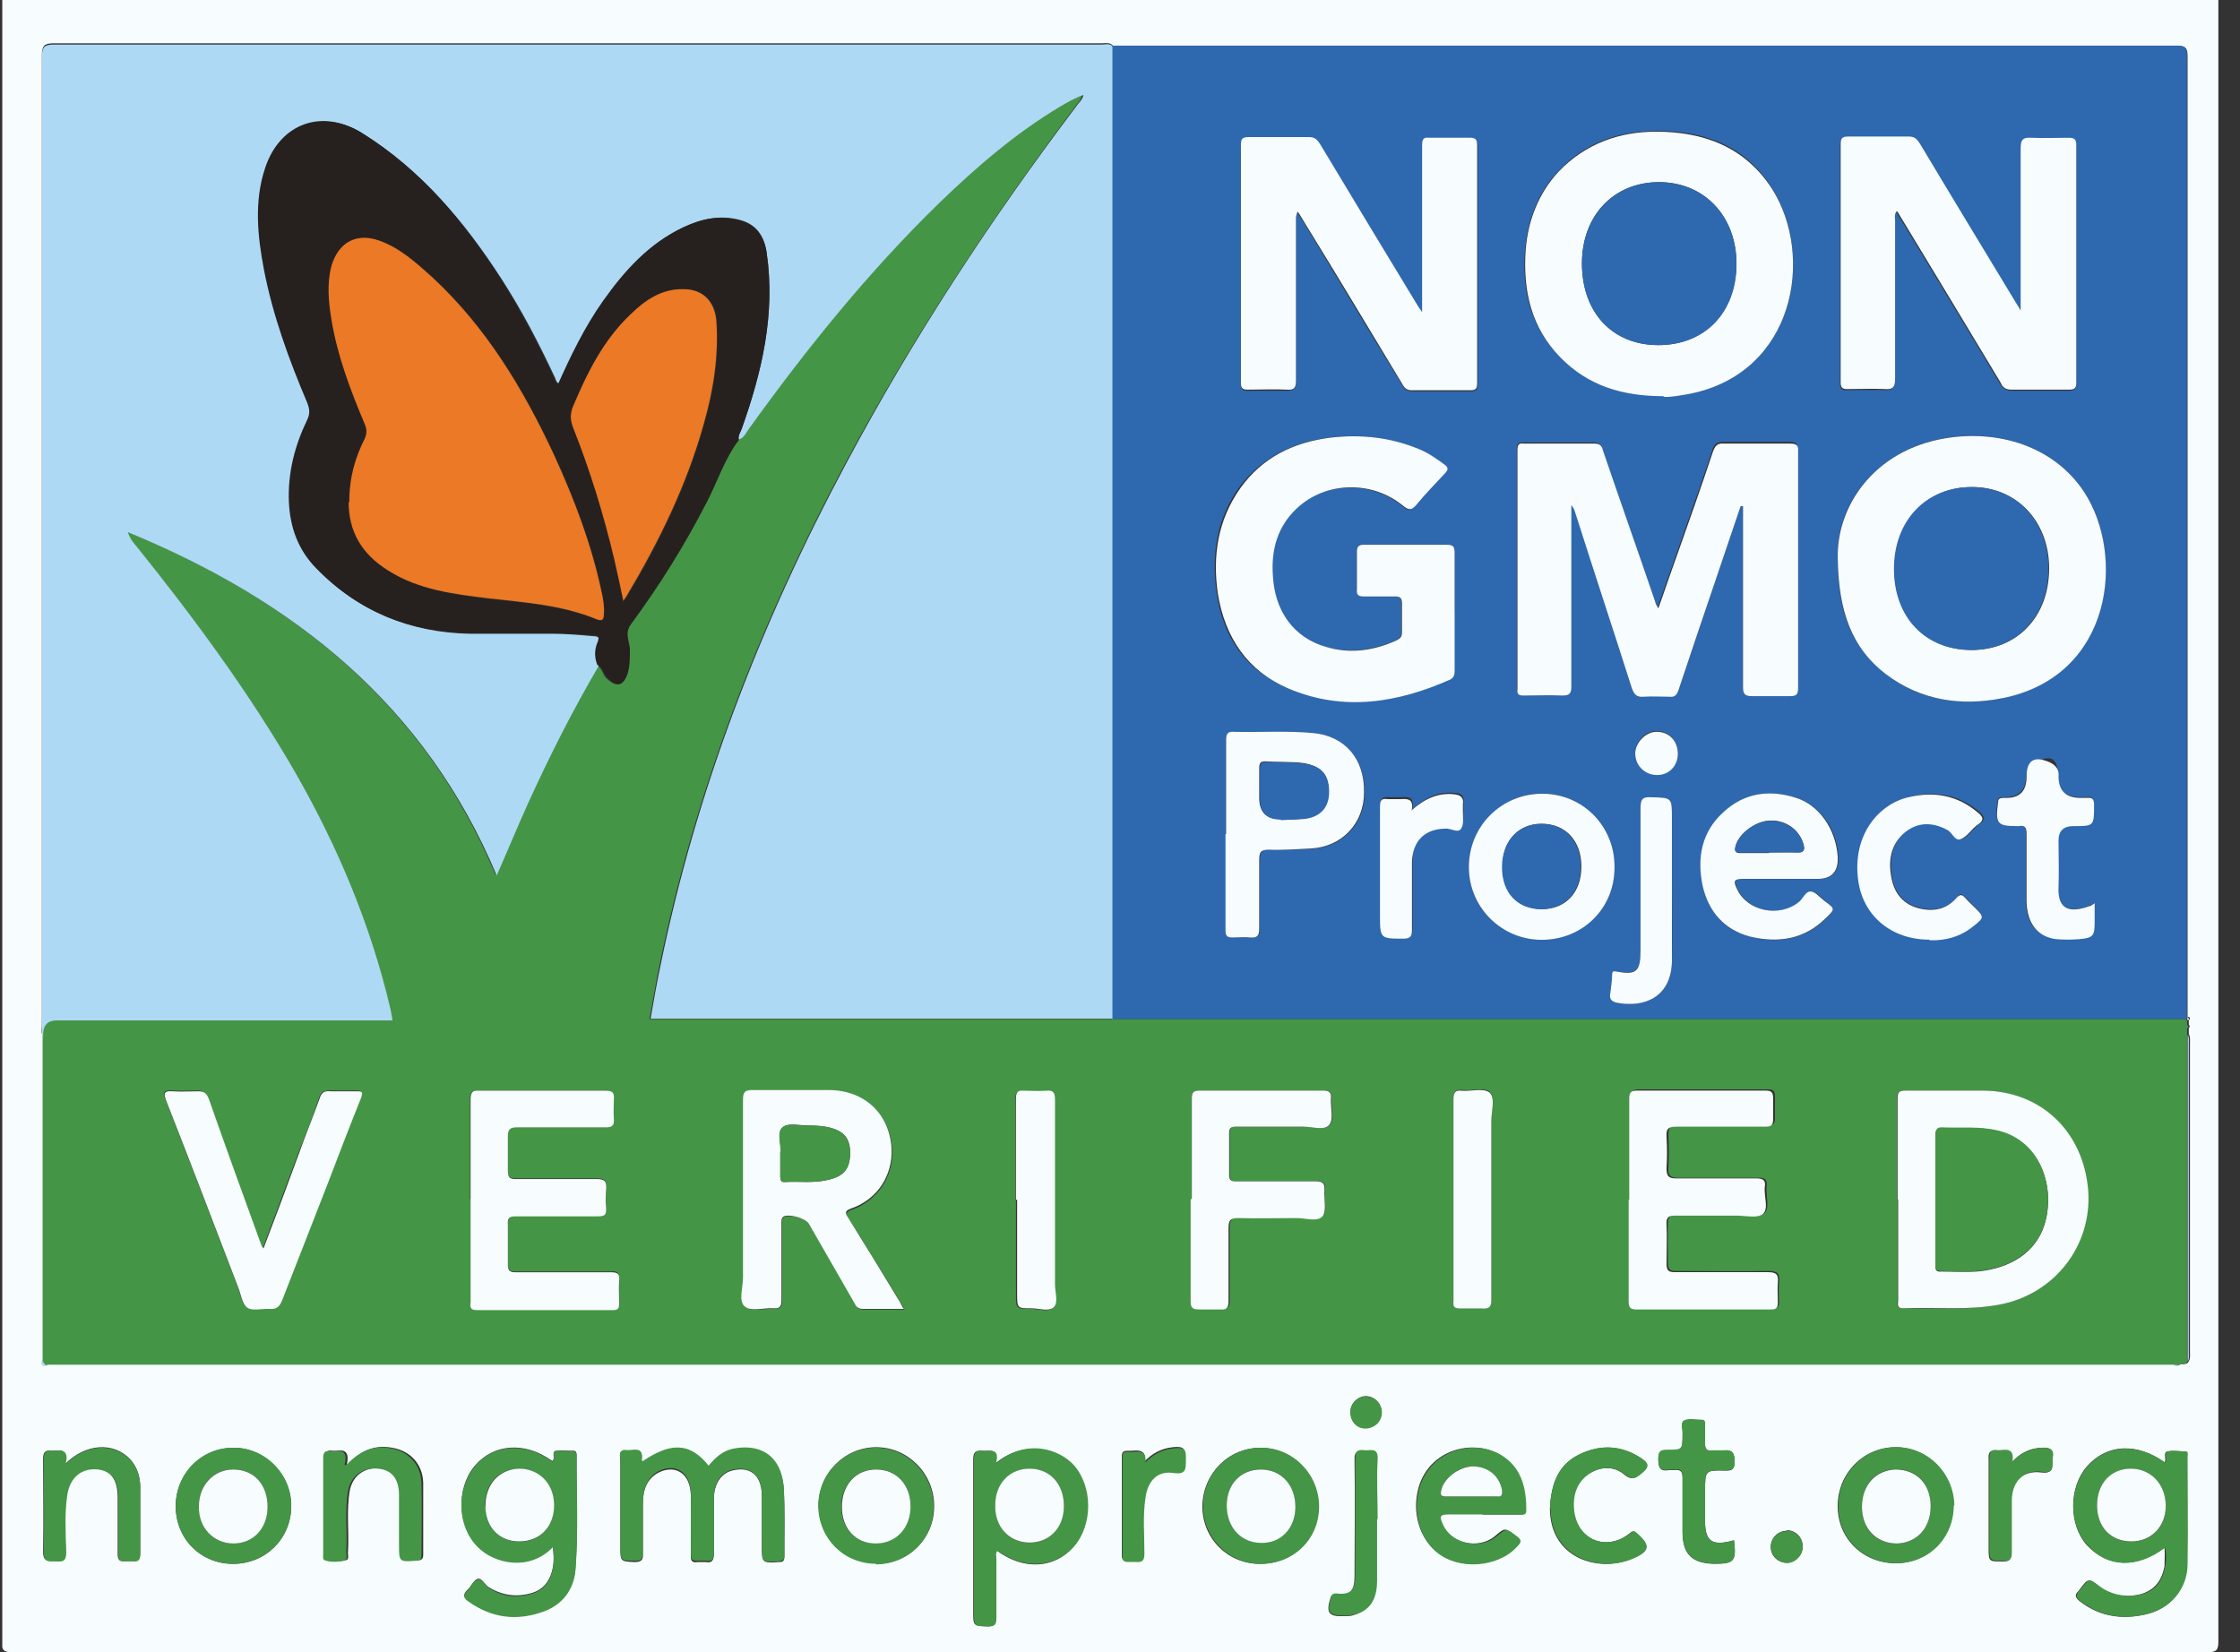 <svg xmlns="http://www.w3.org/2000/svg" fill="none" viewBox="0 0 61 45" height="45" width="61">
<rect x="0" y="0" width="61" height="45" fill="#333333" stroke="none"/>
<g clip-path="url(#clip0_1140_15612)">
<path fill="#F7FCFE" d="M48.657 41.692C48.415 41.692 48.221 41.889 48.221 42.134C48.221 42.38 48.431 42.576 48.673 42.56C48.899 42.56 49.092 42.347 49.092 42.118C49.092 41.872 48.899 41.676 48.657 41.676M37.629 38.483C37.629 38.237 37.451 38.04 37.209 38.024C36.983 38.024 36.79 38.204 36.774 38.433C36.774 38.679 36.935 38.892 37.177 38.892C37.419 38.892 37.612 38.712 37.629 38.466M31.163 39.858C31.244 39.531 31.066 39.481 30.824 39.514C30.792 39.514 30.744 39.514 30.695 39.514C30.583 39.514 30.55 39.563 30.55 39.662C30.55 40.562 30.55 41.463 30.55 42.364C30.55 42.462 30.583 42.527 30.695 42.511C30.776 42.511 30.84 42.511 30.921 42.511C31.099 42.544 31.147 42.462 31.147 42.282C31.147 41.774 31.099 41.25 31.179 40.742C31.244 40.3 31.518 40.038 31.937 40.087C32.276 40.136 32.292 39.989 32.276 39.743V39.727C32.292 39.449 32.227 39.383 31.937 39.416C31.631 39.449 31.373 39.58 31.147 39.825M54.784 39.825C54.832 39.531 54.687 39.481 54.461 39.514C54.429 39.514 54.413 39.514 54.381 39.514C54.187 39.481 54.139 39.563 54.155 39.76C54.155 40.546 54.155 41.348 54.155 42.134C54.155 42.544 54.155 42.527 54.558 42.527C54.735 42.527 54.768 42.462 54.768 42.298C54.768 41.823 54.768 41.332 54.768 40.857C54.768 40.349 55.09 40.038 55.59 40.104C55.864 40.136 55.896 40.022 55.88 39.809C55.88 39.776 55.88 39.743 55.88 39.711C55.945 39.432 55.751 39.416 55.574 39.432C55.267 39.449 55.01 39.58 54.784 39.825ZM37.499 41.381C37.499 40.841 37.483 40.3 37.499 39.76C37.516 39.449 37.338 39.514 37.177 39.514C37 39.514 36.871 39.498 36.887 39.776C36.903 40.824 36.887 41.889 36.887 42.937C36.887 43.346 36.758 43.461 36.371 43.428C36.29 43.428 36.274 43.428 36.242 43.493C36.097 43.919 36.177 44.034 36.597 44.017C36.693 44.017 36.79 44.017 36.871 43.985C37.258 43.87 37.467 43.592 37.483 43.051C37.483 42.495 37.483 41.938 37.483 41.381M47.222 41.954C47.222 41.954 47.125 41.971 47.077 41.987C46.609 42.085 46.448 41.954 46.432 41.479C46.432 41.184 46.432 40.89 46.432 40.611C46.432 40.055 46.432 40.038 46.98 40.055C47.157 40.055 47.222 40.038 47.238 39.825C47.238 39.58 47.173 39.481 46.932 39.514C46.819 39.531 46.706 39.514 46.609 39.514C46.48 39.514 46.432 39.465 46.432 39.334C46.432 39.17 46.432 39.007 46.432 38.843C46.432 38.777 46.448 38.695 46.351 38.695C46.19 38.695 46.013 38.646 45.867 38.695C45.755 38.745 45.835 38.925 45.819 39.056C45.819 39.498 45.819 39.514 45.384 39.498C45.206 39.498 45.174 39.547 45.158 39.727C45.158 39.973 45.206 40.087 45.464 40.038C45.513 40.038 45.561 40.038 45.609 40.038C45.771 40.022 45.819 40.087 45.819 40.251C45.819 40.742 45.819 41.234 45.819 41.725C45.819 42.331 46.077 42.576 46.674 42.593C47.222 42.593 47.286 42.527 47.222 41.971C47.222 41.971 47.222 41.971 47.222 41.954ZM42.208 41.086C42.208 42.429 43.514 42.855 44.465 42.445C44.932 42.249 44.949 42.085 44.562 41.758C44.481 41.692 44.465 41.692 44.384 41.758C43.755 42.265 42.965 41.954 42.852 41.152C42.804 40.742 42.901 40.366 43.272 40.136C43.578 39.94 43.949 39.924 44.223 40.153C44.449 40.349 44.562 40.235 44.723 40.104C44.916 39.94 44.868 39.842 44.707 39.727C44.175 39.367 43.61 39.334 43.046 39.596C42.465 39.858 42.24 40.366 42.208 41.086ZM1.754 39.907C1.883 39.498 1.69 39.481 1.448 39.514C1.448 39.514 1.432 39.514 1.415 39.514C1.222 39.481 1.174 39.563 1.174 39.743C1.174 40.579 1.19 41.43 1.174 42.265C1.174 42.544 1.319 42.511 1.48 42.511C1.641 42.511 1.802 42.56 1.786 42.265C1.786 41.741 1.722 41.201 1.818 40.677C1.899 40.218 2.205 39.956 2.625 40.005C3.012 40.038 3.205 40.284 3.205 40.791C3.205 41.299 3.205 41.807 3.205 42.314C3.205 42.462 3.237 42.544 3.399 42.511C3.463 42.511 3.544 42.511 3.608 42.511C3.769 42.527 3.818 42.478 3.818 42.298C3.818 41.692 3.818 41.103 3.818 40.497C3.818 40.218 3.737 39.956 3.544 39.743C3.092 39.269 2.334 39.301 1.754 39.891M9.445 39.891C9.525 39.514 9.364 39.481 9.155 39.514C9.122 39.514 9.09 39.514 9.058 39.514C8.897 39.481 8.864 39.563 8.864 39.711C8.864 40.579 8.864 41.447 8.864 42.314C8.864 42.38 8.832 42.462 8.897 42.478C9.058 42.544 9.251 42.527 9.413 42.495C9.525 42.478 9.461 42.331 9.477 42.249C9.509 41.692 9.429 41.152 9.525 40.595C9.606 40.186 9.929 39.956 10.348 39.989C10.719 40.038 10.896 40.267 10.912 40.71C10.912 41.152 10.912 41.61 10.912 42.052C10.912 42.527 10.912 42.527 11.38 42.495C11.492 42.495 11.525 42.445 11.525 42.347C11.525 41.692 11.525 41.037 11.525 40.382C11.509 39.874 11.17 39.514 10.686 39.432C10.251 39.35 9.864 39.465 9.493 39.874M53.204 41.004C53.204 40.136 52.494 39.416 51.624 39.416C50.737 39.416 50.044 40.136 50.044 41.021C50.044 41.905 50.737 42.576 51.624 42.576C52.51 42.576 53.188 41.889 53.188 41.004M4.785 41.021C4.785 41.905 5.462 42.593 6.349 42.593C7.236 42.593 7.929 41.905 7.929 41.021C7.929 40.153 7.22 39.432 6.365 39.432C5.495 39.432 4.785 40.136 4.785 41.021ZM23.859 42.593C24.746 42.593 25.439 41.905 25.439 41.021C25.439 40.136 24.73 39.416 23.859 39.416C23.005 39.416 22.279 40.136 22.295 41.004C22.295 41.889 22.988 42.576 23.859 42.576M34.323 42.593C35.21 42.593 35.903 41.921 35.903 41.037C35.903 40.153 35.21 39.432 34.323 39.432C33.453 39.432 32.759 40.136 32.743 41.021C32.743 41.905 33.436 42.593 34.307 42.593M40.386 41.25C40.724 41.25 41.047 41.25 41.369 41.25C41.45 41.25 41.547 41.266 41.547 41.135C41.547 40.562 41.434 40.038 40.934 39.678C40.144 39.121 38.757 39.481 38.58 40.759C38.483 41.447 38.789 42.134 39.37 42.429C39.999 42.74 40.853 42.593 41.288 42.102C41.385 42.003 41.417 41.954 41.288 41.84C40.982 41.61 40.998 41.594 40.708 41.84C40.257 42.216 39.483 42.036 39.257 41.496C39.16 41.266 39.192 41.234 39.418 41.234C39.724 41.234 40.047 41.234 40.353 41.234M27.1 39.874C27.229 39.416 26.939 39.531 26.745 39.514C26.552 39.498 26.503 39.563 26.503 39.76C26.503 41.135 26.503 42.511 26.503 43.886C26.503 44.296 26.503 44.279 26.906 44.296C27.084 44.296 27.116 44.23 27.116 44.067C27.116 43.526 27.116 42.986 27.116 42.445C27.116 42.38 27.084 42.298 27.148 42.233C27.874 42.773 28.712 42.724 29.228 42.134C29.744 41.545 29.744 40.513 29.228 39.924C28.841 39.481 27.922 39.17 27.084 39.874M17.49 39.809C17.49 39.809 17.474 39.776 17.474 39.76C17.523 39.383 17.248 39.531 17.071 39.514C16.813 39.481 16.894 39.678 16.894 39.809C16.894 40.579 16.894 41.365 16.894 42.134C16.894 42.527 16.894 42.527 17.281 42.544C17.474 42.544 17.523 42.478 17.506 42.298C17.506 41.84 17.506 41.381 17.506 40.939C17.506 40.579 17.619 40.251 17.974 40.087C18.426 39.891 18.796 40.153 18.812 40.71C18.829 41.25 18.812 41.79 18.812 42.331C18.812 42.478 18.812 42.576 19.006 42.544C19.07 42.544 19.135 42.544 19.216 42.544C19.393 42.576 19.441 42.495 19.441 42.314C19.441 41.823 19.441 41.316 19.441 40.824C19.441 40.415 19.635 40.136 19.925 40.055C20.425 39.924 20.731 40.169 20.747 40.71C20.747 41.168 20.747 41.643 20.747 42.102C20.747 42.56 20.747 42.576 21.215 42.544C21.312 42.544 21.36 42.527 21.36 42.396C21.36 41.79 21.376 41.168 21.344 40.562C21.279 39.612 20.634 39.35 19.941 39.481C19.667 39.531 19.474 39.727 19.296 39.94C18.796 39.301 18.28 39.285 17.49 39.825M58.96 39.842C58.202 39.285 57.38 39.318 56.831 39.94C56.332 40.513 56.332 41.528 56.831 42.085C57.396 42.691 58.186 42.724 58.944 42.151C58.96 42.331 58.944 42.495 58.944 42.658C58.863 43.1 58.621 43.362 58.186 43.444C57.815 43.51 57.46 43.444 57.154 43.199C56.88 42.986 56.864 42.986 56.654 43.264C56.638 43.281 56.622 43.313 56.606 43.33C56.477 43.444 56.525 43.526 56.654 43.624C57.186 44.034 57.799 44.116 58.428 43.968C59.105 43.821 59.54 43.297 59.556 42.593C59.572 41.627 59.556 40.644 59.556 39.678C59.556 39.629 59.572 39.531 59.508 39.531C59.347 39.531 59.185 39.498 59.024 39.531C58.895 39.563 59.008 39.727 58.944 39.842M15.056 42.134C15.088 42.396 15.088 42.609 15.024 42.822C14.943 43.1 14.766 43.297 14.508 43.379C14.088 43.51 13.685 43.461 13.314 43.231C13.202 43.166 13.121 42.969 13.008 43.002C12.895 43.035 12.831 43.215 12.718 43.313C12.589 43.444 12.637 43.526 12.766 43.608C13.379 44.05 14.056 44.132 14.765 43.886C15.281 43.706 15.62 43.297 15.668 42.74C15.749 41.709 15.685 40.677 15.701 39.645C15.701 39.58 15.701 39.514 15.62 39.514C15.459 39.514 15.298 39.498 15.136 39.514C15.007 39.547 15.136 39.727 15.04 39.793C14.298 39.252 13.443 39.318 12.928 39.924C12.412 40.546 12.46 41.545 13.008 42.118C13.46 42.576 14.411 42.773 15.056 42.118M59.572 27.707C59.572 27.593 59.572 27.494 59.572 27.38C59.572 18.766 59.572 10.153 59.572 1.539C59.572 1.31 59.524 1.245 59.282 1.245C49.737 1.245 40.192 1.245 30.631 1.245C30.518 1.245 30.405 1.245 30.308 1.245C30.228 1.146 30.099 1.179 30.002 1.179C20.489 1.179 10.977 1.179 1.464 1.179C1.206 1.179 1.141 1.245 1.141 1.507C1.141 10.317 1.141 19.127 1.141 27.937C1.141 28.035 1.109 28.133 1.174 28.215C1.174 28.313 1.174 28.412 1.174 28.494L1.174 34.962C1.174 35.65 1.174 36.354 1.174 37.041C1.141 37.074 1.125 37.123 1.174 37.156C1.206 37.205 1.254 37.205 1.303 37.156C1.399 37.156 1.512 37.156 1.609 37.156C20.699 37.156 39.789 37.156 58.879 37.156C58.976 37.156 59.089 37.156 59.185 37.156C59.25 37.205 59.314 37.205 59.379 37.156C59.443 37.123 59.556 37.189 59.605 37.074C59.653 36.992 59.637 36.91 59.637 36.829C59.637 34.028 59.637 31.212 59.637 28.412C59.637 28.33 59.653 28.248 59.605 28.166C59.605 28.117 59.605 28.051 59.605 28.002C59.637 27.969 59.637 27.937 59.605 27.904C59.605 27.871 59.605 27.822 59.605 27.789C59.637 27.756 59.653 27.724 59.605 27.691M0.061 0L60.411 0C60.411 0.115 60.411 0.229 60.411 0.344C60.411 15.131 60.411 29.918 60.411 44.705C60.411 44.934 60.362 45 60.121 45C40.192 45 20.264 45 0.335 45C0.109 45 0.045 44.951 0.045 44.705C0.061 31.687 0.061 18.684 0.061 5.682C0.061 3.783 0.061 1.9 0.061 0Z"></path>
<path fill="#459546" d="M40.614 32.651C40.614 31.93 40.614 31.226 40.614 30.506C40.614 30.244 40.727 29.9 40.566 29.736C40.42 29.605 40.082 29.72 39.824 29.687C39.598 29.67 39.582 29.769 39.582 29.949C39.582 31.16 39.582 32.372 39.582 33.584C39.582 34.19 39.582 34.812 39.582 35.418C39.582 35.582 39.63 35.631 39.776 35.615C39.969 35.615 40.163 35.598 40.356 35.615C40.55 35.631 40.614 35.566 40.614 35.369C40.614 34.452 40.614 33.551 40.614 32.634M27.667 32.683V35.238C27.667 35.647 27.667 35.647 28.07 35.647C28.28 35.647 28.554 35.746 28.683 35.615C28.812 35.484 28.715 35.205 28.715 34.992C28.715 33.322 28.715 31.635 28.715 29.965C28.715 29.769 28.683 29.703 28.473 29.72C28.264 29.736 28.07 29.736 27.86 29.72C27.683 29.72 27.651 29.769 27.651 29.932C27.651 30.849 27.651 31.766 27.651 32.7M32.456 32.651C32.456 33.568 32.456 34.485 32.456 35.418C32.456 35.598 32.504 35.664 32.681 35.647C32.875 35.647 33.068 35.647 33.262 35.647C33.439 35.647 33.487 35.615 33.487 35.418C33.487 34.763 33.487 34.108 33.487 33.453C33.487 33.24 33.52 33.158 33.762 33.158C34.294 33.175 34.81 33.158 35.342 33.158C35.584 33.158 35.906 33.273 36.035 33.109C36.148 32.962 36.051 32.651 36.083 32.405C36.099 32.209 36.019 32.159 35.842 32.176C35.116 32.176 34.407 32.176 33.681 32.176C33.536 32.176 33.487 32.143 33.487 31.996C33.487 31.619 33.487 31.242 33.487 30.866C33.487 30.718 33.536 30.686 33.681 30.686C34.294 30.686 34.906 30.686 35.503 30.686C35.745 30.686 36.083 30.8 36.212 30.637C36.341 30.489 36.245 30.162 36.261 29.916C36.261 29.752 36.228 29.703 36.051 29.703C34.922 29.703 33.794 29.703 32.665 29.703C32.504 29.703 32.456 29.752 32.456 29.916C32.456 30.833 32.456 31.734 32.456 32.651ZM7.174 34.01C7.077 33.928 7.077 33.846 7.045 33.781C6.578 32.503 6.11 31.21 5.659 29.916C5.594 29.752 5.53 29.703 5.368 29.703C5.143 29.703 4.917 29.72 4.691 29.703C4.449 29.687 4.433 29.752 4.514 29.965C5.175 31.652 5.82 33.339 6.465 35.025C6.545 35.222 6.578 35.5 6.723 35.598C6.868 35.697 7.126 35.598 7.335 35.631C7.545 35.647 7.609 35.566 7.674 35.385C8.077 34.354 8.48 33.322 8.883 32.29C9.19 31.488 9.496 30.686 9.818 29.883C9.883 29.72 9.835 29.703 9.689 29.703C9.448 29.703 9.222 29.703 8.98 29.703C8.819 29.703 8.738 29.736 8.69 29.9C8.529 30.391 8.335 30.882 8.142 31.357C7.819 32.225 7.497 33.093 7.158 33.993M12.817 32.667C12.817 33.584 12.817 34.501 12.817 35.434C12.817 35.582 12.817 35.647 12.995 35.647C14.236 35.647 15.462 35.647 16.703 35.647C16.848 35.647 16.88 35.598 16.864 35.467C16.864 35.254 16.864 35.058 16.864 34.845C16.864 34.648 16.8 34.616 16.639 34.632C15.768 34.632 14.913 34.632 14.043 34.632C13.882 34.632 13.833 34.583 13.833 34.419C13.833 34.059 13.833 33.699 13.833 33.339C13.833 33.158 13.898 33.109 14.059 33.109C14.8 33.109 15.526 33.109 16.268 33.109C16.445 33.109 16.542 33.093 16.51 32.88C16.494 32.716 16.494 32.536 16.51 32.372C16.526 32.159 16.477 32.094 16.252 32.094C15.51 32.094 14.784 32.094 14.043 32.094C13.882 32.094 13.817 32.061 13.833 31.881C13.833 31.57 13.833 31.242 13.833 30.931C13.833 30.751 13.865 30.686 14.075 30.686C14.881 30.686 15.687 30.686 16.477 30.686C16.655 30.686 16.719 30.653 16.703 30.473C16.687 30.293 16.687 30.113 16.703 29.932C16.703 29.752 16.655 29.703 16.477 29.703C15.333 29.703 14.172 29.703 13.027 29.703C12.817 29.703 12.801 29.769 12.801 29.949C12.801 30.849 12.801 31.75 12.801 32.651M44.371 32.667C44.371 33.584 44.371 34.501 44.371 35.418C44.371 35.582 44.403 35.647 44.58 35.647C45.806 35.647 47.015 35.647 48.24 35.647C48.386 35.647 48.45 35.615 48.45 35.451C48.434 35.271 48.434 35.091 48.45 34.91C48.466 34.698 48.418 34.616 48.176 34.616C47.337 34.632 46.483 34.616 45.645 34.616C45.467 34.616 45.419 34.567 45.419 34.386C45.419 34.043 45.419 33.682 45.419 33.339C45.419 33.142 45.483 33.093 45.661 33.093C46.225 33.093 46.773 33.093 47.337 33.093C47.579 33.093 47.902 33.175 48.047 33.044C48.208 32.896 48.079 32.552 48.111 32.307C48.127 32.094 48.047 32.078 47.87 32.078C47.144 32.078 46.418 32.078 45.693 32.078C45.483 32.078 45.419 32.012 45.435 31.799C45.451 31.504 45.451 31.21 45.435 30.915C45.435 30.686 45.499 30.653 45.709 30.653C46.515 30.653 47.321 30.653 48.127 30.653C48.273 30.653 48.337 30.62 48.337 30.456C48.337 30.26 48.337 30.063 48.337 29.867C48.337 29.703 48.289 29.67 48.127 29.67C46.967 29.67 45.79 29.67 44.629 29.67C44.451 29.67 44.419 29.736 44.419 29.883C44.419 30.8 44.419 31.701 44.419 32.618M24.62 35.647C24.555 35.533 24.507 35.467 24.474 35.385C24.023 34.665 23.588 33.928 23.12 33.208C23.023 33.06 23.023 33.011 23.201 32.946C23.894 32.7 24.329 32.045 24.297 31.324C24.249 30.358 23.572 29.72 22.572 29.703C21.879 29.703 21.185 29.703 20.492 29.703C20.282 29.703 20.234 29.752 20.25 29.965C20.25 31.586 20.25 33.191 20.25 34.812C20.25 35.074 20.137 35.451 20.299 35.598C20.46 35.729 20.814 35.631 21.089 35.647C21.25 35.647 21.298 35.598 21.298 35.434C21.298 34.747 21.298 34.059 21.298 33.371C21.298 33.306 21.266 33.208 21.347 33.158C21.476 33.06 21.943 33.175 22.04 33.339L23.281 35.5C23.33 35.598 23.362 35.664 23.507 35.664C23.878 35.664 24.233 35.664 24.636 35.664M51.675 32.667C51.675 33.584 51.675 34.501 51.675 35.418C51.675 35.516 51.626 35.631 51.804 35.631C52.674 35.615 53.561 35.697 54.432 35.533C55.931 35.271 56.963 33.928 56.85 32.421C56.721 30.817 55.56 29.703 53.964 29.703C53.271 29.703 52.578 29.703 51.884 29.703C51.707 29.703 51.658 29.752 51.658 29.932C51.658 30.849 51.658 31.75 51.658 32.667M1.16 37.056C1.16 36.352 1.16 35.664 1.16 34.976C1.16 32.814 1.16 30.669 1.16 28.508C1.16 28.409 1.16 28.328 1.16 28.229C1.16 28.197 1.16 28.164 1.16 28.131C1.16 27.891 1.284 27.771 1.531 27.771H10.657C10.641 27.672 10.625 27.574 10.608 27.492C10.076 25.2 9.173 23.055 8.013 21.024C6.755 18.83 5.272 16.816 3.692 14.867C3.611 14.769 3.514 14.67 3.45 14.474C7.98 16.341 11.544 19.174 13.495 23.824C13.785 23.153 14.059 22.498 14.349 21.859C14.93 20.582 15.558 19.337 16.268 18.126C16.397 18.207 16.413 18.371 16.51 18.47C16.768 18.715 16.929 18.699 17.042 18.355C17.122 18.142 17.122 17.929 17.106 17.7C17.106 17.471 16.945 17.258 17.138 16.996C17.912 15.948 18.606 14.834 19.202 13.671C19.492 13.115 19.702 12.492 20.073 11.985C20.218 11.936 20.266 11.805 20.347 11.69C21.927 9.512 23.62 7.416 25.539 5.533C26.555 4.55 27.619 3.633 28.828 2.913C29.021 2.798 29.231 2.667 29.457 2.602C29.441 2.733 29.36 2.798 29.311 2.864C26.974 5.975 24.829 9.234 22.991 12.672C20.686 16.996 18.928 21.532 17.945 26.363C17.848 26.821 17.783 27.279 17.687 27.754H30.118C30.118 27.754 30.215 27.754 30.279 27.754C30.36 27.754 30.44 27.754 30.537 27.754L59.108 27.754C59.253 27.754 59.398 27.754 59.543 27.754C59.543 27.771 59.543 27.787 59.559 27.803V28.18C59.559 28.18 59.559 28.295 59.559 28.36V36.908C59.559 36.908 59.559 37.023 59.559 37.089C59.511 37.203 59.398 37.138 59.333 37.17H59.14C59.043 37.17 58.93 37.17 58.833 37.17H1.579C1.483 37.17 1.37 37.17 1.273 37.17C1.209 37.17 1.16 37.121 1.16 37.056Z"></path>
<path fill="#AED9F4" d="M30.294 27.742C30.294 27.742 30.198 27.742 30.149 27.742C26.054 27.742 21.975 27.742 17.879 27.742H17.718C17.799 27.267 17.879 26.809 17.976 26.35C18.959 21.519 20.717 16.983 23.023 12.66C24.861 9.205 26.989 5.963 29.343 2.851C29.391 2.786 29.472 2.72 29.504 2.589C29.262 2.671 29.069 2.786 28.875 2.9C27.666 3.621 26.602 4.538 25.586 5.52C23.651 7.404 21.975 9.483 20.395 11.678C20.314 11.792 20.265 11.923 20.12 11.972C20.088 11.858 20.169 11.759 20.201 11.661C20.749 10.122 21.12 8.533 20.878 6.88C20.814 6.421 20.588 6.11 20.169 5.995C19.637 5.848 19.121 5.946 18.621 6.192C17.702 6.634 17.041 7.354 16.444 8.19C15.944 8.894 15.557 9.663 15.219 10.449C15.154 10.417 15.138 10.351 15.122 10.302C14.687 9.369 14.219 8.468 13.671 7.616C12.655 6.044 11.478 4.636 9.882 3.637C8.818 2.966 7.657 3.375 7.254 4.587C6.948 5.504 7.044 6.454 7.222 7.371C7.464 8.632 7.883 9.827 8.399 10.99C8.463 11.153 8.479 11.284 8.399 11.448C8.06 12.152 7.867 12.906 7.899 13.692C7.931 14.396 8.157 14.985 8.641 15.493C9.785 16.672 11.188 17.229 12.8 17.262C13.542 17.262 14.284 17.262 15.041 17.262C15.412 17.262 15.783 17.294 16.154 17.327C16.299 17.327 16.364 17.376 16.299 17.54C16.218 17.736 16.218 17.933 16.299 18.146C15.59 19.358 14.961 20.602 14.38 21.88C14.09 22.518 13.816 23.19 13.526 23.845C11.575 19.194 8.012 16.361 3.481 14.494C3.546 14.691 3.642 14.789 3.723 14.887C5.303 16.852 6.786 18.866 8.044 21.044C9.205 23.075 10.108 25.22 10.64 27.513C10.656 27.595 10.672 27.677 10.688 27.791H1.546C1.31 27.791 1.186 27.911 1.175 28.151C1.175 28.151 1.175 28.217 1.175 28.25C1.127 28.168 1.143 28.07 1.143 27.971C1.143 19.161 1.143 10.351 1.143 1.541C1.143 1.279 1.208 1.214 1.466 1.214C10.979 1.214 20.491 1.214 30.004 1.214C30.101 1.214 30.23 1.164 30.31 1.279C30.31 1.345 30.31 1.41 30.31 1.492V27.775"></path>
<path fill="#2E68AF" d="M45.691 20.516C45.691 20.172 45.449 19.91 45.111 19.91C44.804 19.91 44.53 20.205 44.53 20.5C44.53 20.827 44.804 21.089 45.127 21.089C45.449 21.089 45.691 20.844 45.691 20.5M38.452 22.055C38.532 21.712 38.371 21.695 38.162 21.712C38.049 21.712 37.92 21.712 37.807 21.712C37.63 21.695 37.597 21.777 37.597 21.924C37.597 22.907 37.597 23.89 37.597 24.856C37.597 25.511 37.597 25.511 38.242 25.511C38.436 25.511 38.468 25.445 38.468 25.265C38.468 24.659 38.468 24.053 38.468 23.431C38.468 22.825 38.823 22.514 39.403 22.514C39.548 22.514 39.709 22.661 39.806 22.514C39.871 22.399 39.839 22.219 39.855 22.055C39.855 21.99 39.855 21.924 39.855 21.859C39.887 21.679 39.79 21.613 39.645 21.597C39.21 21.548 38.855 21.695 38.484 22.023M45.53 24.119V22.285C45.53 21.712 45.53 21.728 44.966 21.712C44.724 21.712 44.675 21.794 44.675 22.006C44.675 23.3 44.675 24.577 44.675 25.871C44.675 26.444 44.563 26.542 44.031 26.46C43.95 26.46 43.902 26.46 43.902 26.542C43.902 26.706 43.869 26.87 43.853 27.034C43.837 27.197 43.869 27.279 44.047 27.312C44.756 27.443 45.498 27.181 45.53 26.198C45.546 25.511 45.53 24.807 45.53 24.119ZM57.042 24.594C56.962 24.643 56.929 24.659 56.881 24.676C56.349 24.872 56.01 24.758 56.042 24.152C56.059 23.726 56.042 23.3 56.042 22.891C56.042 22.481 56.042 22.481 56.446 22.481C57.026 22.481 57.01 22.481 57.01 21.908C57.01 21.761 56.978 21.679 56.816 21.712C56.752 21.712 56.703 21.712 56.639 21.712C56.241 21.712 56.042 21.515 56.042 21.122C56.042 20.729 55.903 20.582 55.623 20.68C55.344 20.778 55.193 20.931 55.172 21.139C55.172 21.51 54.989 21.701 54.624 21.712C54.624 21.712 54.559 21.712 54.527 21.712C54.446 21.712 54.414 21.744 54.398 21.826C54.317 22.416 54.366 22.481 54.93 22.481C54.93 22.481 54.946 22.481 54.962 22.481C55.123 22.448 55.172 22.53 55.172 22.694C55.172 23.316 55.172 23.939 55.172 24.545C55.172 25.134 55.462 25.494 55.978 25.56C56.188 25.593 56.397 25.576 56.607 25.56C56.978 25.527 57.026 25.462 57.026 25.085V24.577L57.042 24.594ZM52.544 25.593C52.979 25.609 53.398 25.494 53.753 25.2C54.043 24.97 54.027 24.97 53.785 24.708C53.688 24.61 53.608 24.528 53.511 24.43C53.431 24.348 53.382 24.315 53.301 24.43C53.011 24.774 52.624 24.823 52.221 24.708C51.786 24.594 51.576 24.25 51.512 23.824C51.447 23.349 51.544 22.907 51.947 22.612C52.302 22.35 52.689 22.383 53.076 22.596C53.205 22.661 53.285 22.874 53.431 22.841C53.576 22.792 53.672 22.645 53.801 22.53C53.834 22.498 53.85 22.465 53.898 22.448C54.092 22.317 54.027 22.219 53.898 22.105C53.334 21.646 52.721 21.532 52.028 21.695C51.222 21.892 50.464 22.727 50.657 24.004C50.802 24.938 51.56 25.576 52.592 25.593M41.983 25.593C43.095 25.593 43.966 24.741 43.966 23.628C43.966 22.514 43.095 21.613 41.999 21.613C40.903 21.613 40 22.514 40 23.611C40 24.708 40.87 25.593 41.983 25.593ZM48.642 23.939H49.513C49.9 23.939 50.082 23.737 50.061 23.333C50.029 22.596 49.561 21.924 48.916 21.728C48.19 21.499 47.513 21.597 46.949 22.121C46.352 22.661 46.223 23.366 46.385 24.135C46.546 24.856 46.965 25.347 47.675 25.511C48.416 25.707 49.142 25.593 49.722 25.02C49.98 24.758 49.98 24.758 49.706 24.545C49.593 24.446 49.48 24.299 49.335 24.283C49.19 24.266 49.126 24.463 49.013 24.561C48.481 25.003 47.594 24.823 47.32 24.217C47.207 23.971 47.239 23.939 47.497 23.939C47.884 23.939 48.271 23.939 48.658 23.939M33.389 22.71C33.389 23.578 33.389 24.446 33.389 25.314C33.389 25.478 33.421 25.527 33.583 25.527C33.744 25.527 33.905 25.527 34.066 25.527C34.26 25.544 34.308 25.494 34.308 25.282C34.308 24.659 34.308 24.053 34.308 23.431C34.308 23.218 34.34 23.136 34.582 23.136C34.969 23.153 35.34 23.136 35.727 23.12C36.566 23.071 37.162 22.432 37.162 21.597C37.162 20.68 36.646 20.058 35.775 19.976C35.066 19.91 34.34 19.976 33.615 19.943C33.438 19.943 33.389 19.992 33.389 20.172C33.389 21.024 33.389 21.875 33.389 22.727M39.613 16.652C39.613 16.111 39.613 15.587 39.613 15.047C39.613 14.899 39.581 14.834 39.419 14.834C38.661 14.834 37.888 14.834 37.13 14.834C37.001 14.834 36.952 14.867 36.952 15.014C36.952 15.358 36.952 15.702 36.952 16.046C36.952 16.193 36.985 16.242 37.13 16.242C37.42 16.242 37.71 16.242 37.984 16.242C38.113 16.242 38.162 16.275 38.162 16.422C38.162 16.684 38.162 16.963 38.162 17.225C38.162 17.339 38.113 17.389 38.017 17.438C37.388 17.716 36.743 17.798 36.082 17.618C35.227 17.372 34.679 16.652 34.631 15.669C34.598 14.965 34.76 14.31 35.292 13.835C36.082 13.114 37.372 13.098 38.194 13.786C38.339 13.917 38.42 13.9 38.532 13.753C38.774 13.475 39.032 13.196 39.29 12.918C39.387 12.803 39.419 12.754 39.29 12.64C39.081 12.492 38.855 12.328 38.613 12.23C37.823 11.903 37.017 11.821 36.178 11.919C35.195 12.05 34.357 12.459 33.744 13.278C33.131 14.13 32.986 15.112 33.131 16.144C33.309 17.356 33.921 18.256 35.05 18.731C36.549 19.37 38.017 19.124 39.468 18.486C39.597 18.436 39.581 18.322 39.581 18.224V16.652M50.045 15.194C50.045 16.652 50.415 17.634 51.351 18.355C52.302 19.091 53.414 19.239 54.543 19.01C57.526 18.404 57.88 15.112 56.752 13.393C55.93 12.148 54.414 11.69 52.963 11.935C51.028 12.263 49.996 13.786 50.045 15.194ZM45.304 10.789C45.466 10.806 45.74 10.773 46.014 10.707C48.9 10.134 49.416 6.974 48.255 5.123C47.529 3.961 46.385 3.551 45.095 3.568C44.079 3.568 43.16 3.895 42.45 4.648C41.886 5.238 41.612 5.958 41.532 6.777C41.435 7.891 41.677 8.906 42.483 9.725C43.224 10.478 44.143 10.773 45.288 10.773M55.027 8.529C54.962 8.415 54.93 8.366 54.898 8.316C54.027 6.859 53.14 5.402 52.27 3.944C52.205 3.83 52.157 3.731 51.979 3.748C51.415 3.748 50.867 3.748 50.303 3.748C50.157 3.748 50.109 3.797 50.109 3.944C50.109 6.106 50.109 8.284 50.109 10.445C50.109 10.609 50.174 10.625 50.303 10.625C50.641 10.625 50.98 10.609 51.318 10.625C51.528 10.625 51.609 10.576 51.592 10.347C51.592 8.906 51.592 7.481 51.592 6.04C51.592 5.958 51.56 5.86 51.641 5.778C51.689 5.86 51.737 5.942 51.786 6.007C52.673 7.481 53.576 8.955 54.462 10.445C54.543 10.576 54.624 10.642 54.785 10.642C55.301 10.642 55.817 10.642 56.333 10.642C56.494 10.642 56.542 10.593 56.542 10.445C56.542 8.284 56.542 6.122 56.542 3.977C56.542 3.813 56.478 3.78 56.333 3.78C55.994 3.78 55.656 3.797 55.317 3.78C55.075 3.78 55.027 3.846 55.027 4.075C55.027 5.549 55.027 7.006 55.027 8.562M38.726 8.529C38.661 8.431 38.629 8.398 38.613 8.366C37.726 6.892 36.84 5.418 35.953 3.961C35.888 3.846 35.84 3.748 35.663 3.764C35.098 3.764 34.55 3.764 33.986 3.764C33.841 3.764 33.792 3.813 33.792 3.961C33.792 6.122 33.792 8.3 33.792 10.462C33.792 10.625 33.857 10.642 33.986 10.642C34.324 10.642 34.679 10.642 35.034 10.642C35.227 10.642 35.292 10.593 35.292 10.396C35.292 8.955 35.292 7.53 35.292 6.089C35.292 6.007 35.26 5.909 35.34 5.795C35.405 5.909 35.469 6.007 35.534 6.106C36.404 7.547 37.275 9.004 38.162 10.445C38.226 10.56 38.275 10.658 38.452 10.658C38.984 10.658 39.516 10.658 40.048 10.658C40.177 10.658 40.242 10.625 40.242 10.478C40.242 8.316 40.242 6.138 40.242 3.977C40.242 3.83 40.193 3.78 40.048 3.797C39.677 3.797 39.306 3.797 38.936 3.797C38.774 3.797 38.726 3.846 38.742 3.993C38.742 4.566 38.742 5.123 38.742 5.696V8.578L38.726 8.529ZM42.789 13.72C42.902 13.851 42.918 13.933 42.934 13.999C43.434 15.571 43.95 17.127 44.45 18.698C44.498 18.862 44.579 18.96 44.772 18.928C45.014 18.911 45.24 18.928 45.482 18.928C45.627 18.928 45.675 18.879 45.724 18.748C46.062 17.749 46.401 16.75 46.739 15.735C46.965 15.063 47.191 14.408 47.416 13.737C47.433 13.737 47.449 13.737 47.465 13.737V13.999C47.465 15.554 47.465 17.11 47.465 18.666C47.465 18.846 47.497 18.928 47.691 18.911C48.045 18.895 48.384 18.911 48.739 18.911C48.9 18.911 48.948 18.862 48.948 18.698C48.948 16.553 48.948 14.408 48.948 12.247C48.948 12.066 48.9 12.034 48.739 12.034C48.142 12.034 47.529 12.034 46.933 12.034C46.739 12.034 46.675 12.099 46.626 12.279C46.304 13.245 45.965 14.195 45.627 15.161C45.466 15.604 45.32 16.046 45.143 16.537C45.095 16.439 45.079 16.406 45.062 16.373C44.595 14.998 44.111 13.639 43.644 12.263C43.595 12.148 43.579 12.05 43.418 12.05C42.773 12.05 42.128 12.05 41.483 12.05C41.354 12.05 41.306 12.083 41.306 12.214C41.306 14.392 41.306 16.57 41.306 18.731C41.306 18.862 41.338 18.911 41.467 18.911C41.822 18.911 42.176 18.895 42.531 18.911C42.741 18.911 42.773 18.846 42.773 18.649C42.773 17.11 42.773 15.571 42.773 14.031V13.688L42.789 13.72ZM30.294 27.738V1.455C30.294 1.455 30.294 1.324 30.294 1.242C30.406 1.242 30.519 1.242 30.632 1.242C40.177 1.242 49.722 1.242 59.267 1.242C59.509 1.242 59.557 1.308 59.557 1.537C59.557 10.15 59.557 18.764 59.557 27.378C59.557 27.492 59.557 27.607 59.557 27.705C59.557 27.705 59.557 27.738 59.541 27.754C59.396 27.754 59.251 27.754 59.106 27.754H30.535C30.455 27.754 30.374 27.754 30.277 27.754"></path>
<path fill="#459546" d="M13.221 41.023C13.221 41.596 13.592 41.989 14.14 41.989C14.704 41.989 15.091 41.596 15.075 41.006C15.075 40.4 14.688 39.991 14.124 40.007C13.575 40.007 13.205 40.417 13.205 41.023M15.059 42.136C14.414 42.808 13.463 42.595 13.011 42.136C12.447 41.58 12.414 40.581 12.93 39.942C13.43 39.319 14.317 39.27 15.043 39.811C15.14 39.729 15.011 39.549 15.14 39.532C15.285 39.499 15.462 39.516 15.623 39.532C15.704 39.532 15.704 39.614 15.704 39.663C15.704 40.695 15.752 41.727 15.672 42.759C15.623 43.316 15.301 43.725 14.769 43.905C14.059 44.151 13.398 44.069 12.769 43.627C12.64 43.545 12.592 43.463 12.721 43.332C12.818 43.234 12.882 43.054 13.011 43.021C13.124 42.988 13.205 43.168 13.317 43.25C13.688 43.496 14.091 43.529 14.511 43.398C14.769 43.316 14.946 43.119 15.027 42.841C15.091 42.628 15.091 42.415 15.059 42.153"></path>
<path fill="#459546" d="M57.106 41.005C57.106 41.594 57.477 41.987 58.041 41.987C58.59 41.987 58.977 41.594 58.977 41.021C58.977 40.431 58.573 39.989 58.025 40.006C57.477 40.006 57.106 40.415 57.106 41.005ZM58.961 39.842C59.025 39.727 58.912 39.563 59.041 39.531C59.186 39.498 59.364 39.531 59.525 39.531C59.605 39.531 59.573 39.629 59.573 39.678C59.573 40.644 59.589 41.627 59.573 42.593C59.573 43.281 59.106 43.805 58.444 43.969C57.799 44.117 57.203 44.018 56.671 43.625C56.558 43.527 56.493 43.461 56.622 43.33C56.638 43.314 56.654 43.281 56.671 43.265C56.896 42.986 56.896 42.986 57.17 43.199C57.477 43.429 57.832 43.494 58.203 43.445C58.638 43.38 58.88 43.117 58.961 42.659C58.993 42.495 58.993 42.331 58.961 42.151C58.203 42.724 57.396 42.708 56.848 42.086C56.332 41.529 56.332 40.513 56.848 39.94C57.38 39.334 58.203 39.285 58.977 39.842"></path>
<path fill="#459546" d="M17.491 39.804C18.282 39.264 18.798 39.296 19.297 39.919C19.475 39.706 19.668 39.526 19.943 39.46C20.636 39.313 21.281 39.575 21.346 40.541C21.378 41.147 21.346 41.753 21.362 42.375C21.362 42.49 21.313 42.507 21.216 42.523C20.749 42.556 20.749 42.556 20.749 42.081C20.749 41.606 20.749 41.147 20.749 40.688C20.733 40.148 20.41 39.919 19.926 40.033C19.636 40.115 19.443 40.377 19.443 40.787C19.443 41.278 19.443 41.786 19.443 42.277C19.443 42.457 19.41 42.539 19.217 42.507C19.152 42.507 19.088 42.507 19.007 42.507C18.83 42.523 18.814 42.441 18.814 42.294C18.814 41.753 18.814 41.213 18.814 40.672C18.798 40.115 18.427 39.853 17.975 40.05C17.62 40.214 17.524 40.541 17.508 40.901C17.508 41.36 17.508 41.819 17.508 42.261C17.508 42.441 17.475 42.523 17.282 42.507C16.895 42.507 16.895 42.507 16.895 42.113C16.895 41.344 16.895 40.557 16.895 39.788C16.895 39.673 16.814 39.46 17.072 39.493C17.233 39.509 17.524 39.378 17.475 39.739C17.475 39.739 17.475 39.771 17.491 39.788"></path>
<path fill="#459546" d="M28.973 41.021C28.973 40.415 28.602 40.005 28.037 40.005C27.489 40.005 27.118 40.415 27.102 41.004C27.102 41.594 27.489 42.02 28.037 42.02C28.586 42.02 28.956 41.61 28.973 41.021ZM27.102 39.874C27.941 39.154 28.844 39.465 29.247 39.907C29.763 40.497 29.763 41.528 29.247 42.118C28.731 42.708 27.876 42.757 27.166 42.233C27.102 42.298 27.134 42.38 27.134 42.446C27.134 42.986 27.134 43.527 27.134 44.067C27.134 44.231 27.102 44.296 26.925 44.296C26.521 44.296 26.521 44.296 26.521 43.887C26.521 42.511 26.521 41.135 26.521 39.76C26.521 39.563 26.57 39.498 26.763 39.514C26.957 39.53 27.247 39.416 27.118 39.874"></path>
<path fill="#459546" d="M40.065 40.757C40.291 40.757 40.517 40.757 40.759 40.757C40.904 40.757 40.936 40.707 40.904 40.576C40.823 40.183 40.517 39.938 40.097 39.938C39.71 39.938 39.291 40.282 39.243 40.626C39.243 40.724 39.243 40.773 39.356 40.757C39.597 40.757 39.823 40.757 40.065 40.757ZM40.388 41.248C40.081 41.248 39.759 41.248 39.452 41.248C39.211 41.248 39.194 41.297 39.291 41.51C39.517 42.05 40.291 42.214 40.742 41.854C41.033 41.608 41.017 41.625 41.323 41.854C41.452 41.952 41.42 42.018 41.323 42.116C40.888 42.607 40.017 42.755 39.388 42.444C38.807 42.165 38.501 41.461 38.598 40.773C38.791 39.479 40.178 39.135 40.952 39.676C41.452 40.02 41.565 40.56 41.565 41.133C41.565 41.281 41.468 41.248 41.388 41.248C41.049 41.248 40.726 41.248 40.404 41.248"></path>
<path fill="#459546" d="M35.277 41.035C35.277 40.445 34.89 40.019 34.342 40.019C33.794 40.019 33.407 40.412 33.407 41.002C33.407 41.592 33.778 42.017 34.342 42.017C34.89 42.017 35.277 41.608 35.277 41.035ZM34.326 42.591C33.455 42.591 32.762 41.886 32.762 41.018C32.762 40.134 33.471 39.43 34.342 39.43C35.213 39.43 35.922 40.15 35.922 41.035C35.922 41.919 35.229 42.591 34.342 42.591"></path>
<path fill="#459546" d="M24.797 41.018C24.797 40.429 24.41 40.019 23.862 40.019C23.313 40.019 22.91 40.429 22.91 41.035C22.91 41.624 23.297 42.034 23.829 42.034C24.378 42.034 24.781 41.624 24.781 41.018M23.862 42.591C22.975 42.591 22.297 41.903 22.281 41.018C22.281 40.15 22.991 39.43 23.846 39.43C24.716 39.43 25.426 40.15 25.426 41.035C25.426 41.919 24.732 42.607 23.846 42.607"></path>
<path fill="#459546" d="M7.287 41.035C7.287 40.429 6.916 40.02 6.351 40.02C5.819 40.02 5.416 40.429 5.416 41.019C5.416 41.608 5.803 42.05 6.351 42.034C6.9 42.034 7.287 41.625 7.287 41.035ZM4.787 41.019C4.787 40.118 5.497 39.414 6.367 39.43C7.238 39.43 7.948 40.167 7.932 41.019C7.932 41.903 7.222 42.591 6.351 42.591C5.464 42.591 4.787 41.919 4.787 41.019Z"></path>
<path fill="#459546" d="M52.576 41.019C52.576 40.413 52.189 40.004 51.625 40.02C51.077 40.02 50.706 40.429 50.706 41.035C50.706 41.642 51.093 42.051 51.657 42.035C52.205 42.035 52.576 41.609 52.576 41.019ZM53.205 41.003C53.205 41.887 52.528 42.575 51.641 42.575C50.754 42.575 50.06 41.904 50.06 41.019C50.06 40.135 50.754 39.414 51.641 39.414C52.496 39.414 53.205 40.118 53.221 41.003"></path>
<path fill="#459546" d="M9.446 39.887C9.817 39.494 10.204 39.363 10.64 39.445C11.124 39.527 11.462 39.887 11.478 40.395C11.495 41.05 11.478 41.705 11.478 42.361C11.478 42.459 11.462 42.508 11.333 42.508C10.866 42.541 10.866 42.541 10.866 42.066C10.866 41.623 10.866 41.165 10.866 40.723C10.866 40.281 10.672 40.035 10.301 40.002C9.898 39.953 9.559 40.182 9.479 40.608C9.382 41.148 9.463 41.705 9.43 42.262C9.43 42.344 9.479 42.492 9.366 42.508C9.188 42.541 9.011 42.557 8.834 42.492C8.785 42.475 8.801 42.377 8.801 42.328C8.801 41.46 8.801 40.592 8.801 39.724C8.801 39.576 8.834 39.494 8.995 39.527C9.027 39.527 9.059 39.527 9.092 39.527C9.317 39.494 9.479 39.527 9.382 39.904"></path>
<path fill="#459546" d="M1.756 39.906C2.32 39.316 3.094 39.283 3.546 39.758C3.739 39.971 3.82 40.233 3.82 40.511C3.82 41.117 3.82 41.707 3.82 42.313C3.82 42.493 3.772 42.542 3.61 42.526C3.546 42.526 3.481 42.526 3.417 42.526C3.256 42.542 3.223 42.477 3.223 42.33C3.223 41.822 3.223 41.314 3.223 40.806C3.223 40.298 3.03 40.053 2.643 40.02C2.223 39.987 1.917 40.233 1.836 40.692C1.756 41.216 1.788 41.756 1.804 42.28C1.804 42.575 1.659 42.526 1.498 42.526C1.337 42.526 1.191 42.559 1.191 42.28C1.208 41.445 1.191 40.593 1.191 39.758C1.191 39.562 1.24 39.48 1.433 39.512C1.433 39.512 1.449 39.512 1.466 39.512C1.707 39.48 1.901 39.512 1.772 39.922"></path>
<path fill="#459546" d="M42.209 41.084C42.241 40.364 42.467 39.856 43.047 39.594C43.612 39.332 44.176 39.364 44.709 39.725C44.886 39.84 44.934 39.938 44.741 40.102C44.563 40.249 44.467 40.347 44.241 40.151C43.951 39.921 43.596 39.938 43.289 40.134C42.935 40.364 42.822 40.74 42.87 41.15C42.967 41.952 43.757 42.264 44.402 41.756C44.483 41.69 44.515 41.69 44.58 41.756C44.95 42.083 44.934 42.247 44.483 42.444C43.531 42.853 42.225 42.411 42.225 41.084"></path>
<path fill="#459546" d="M47.224 41.958C47.224 41.958 47.224 41.958 47.224 41.974C47.289 42.515 47.224 42.597 46.676 42.581C46.079 42.581 45.821 42.319 45.821 41.712C45.821 41.221 45.821 40.73 45.821 40.238C45.821 40.075 45.773 39.993 45.612 40.026C45.563 40.026 45.515 40.026 45.467 40.026C45.209 40.075 45.16 39.96 45.16 39.714C45.16 39.534 45.209 39.485 45.386 39.485C45.821 39.485 45.821 39.485 45.821 39.043C45.821 38.912 45.757 38.732 45.87 38.682C45.999 38.617 46.176 38.666 46.353 38.666C46.45 38.666 46.434 38.764 46.434 38.83C46.434 38.994 46.434 39.157 46.434 39.321C46.434 39.452 46.466 39.518 46.611 39.501C46.724 39.501 46.837 39.501 46.934 39.501C47.176 39.469 47.24 39.567 47.24 39.813C47.24 40.026 47.16 40.042 46.982 40.042C46.434 40.042 46.434 40.042 46.434 40.599C46.434 40.894 46.434 41.188 46.434 41.483C46.434 41.958 46.611 42.089 47.079 41.991C47.127 41.991 47.176 41.942 47.224 41.958Z"></path>
<path fill="#459546" d="M37.501 41.383C37.501 41.94 37.501 42.497 37.501 43.054C37.501 43.578 37.291 43.873 36.888 43.971C36.791 43.988 36.711 44.004 36.614 44.004C36.179 44.004 36.114 43.906 36.259 43.48C36.275 43.414 36.308 43.398 36.388 43.398C36.775 43.447 36.904 43.316 36.904 42.923C36.904 41.858 36.904 40.81 36.904 39.746C36.904 39.467 37.017 39.483 37.194 39.5C37.356 39.5 37.533 39.434 37.517 39.746C37.485 40.286 37.517 40.827 37.517 41.367L37.501 41.383Z"></path>
<path fill="#459546" d="M54.787 39.823C55.012 39.577 55.286 39.462 55.593 39.43C55.77 39.43 55.964 39.43 55.899 39.708C55.899 39.741 55.899 39.774 55.899 39.806C55.899 40.019 55.899 40.118 55.609 40.085C55.125 40.019 54.803 40.331 54.787 40.838C54.787 41.313 54.787 41.804 54.787 42.279C54.787 42.443 54.754 42.509 54.577 42.509C54.174 42.509 54.174 42.509 54.174 42.116C54.174 41.33 54.174 40.527 54.174 39.741C54.174 39.561 54.206 39.462 54.4 39.495C54.416 39.495 54.448 39.495 54.48 39.495C54.706 39.462 54.851 39.495 54.803 39.806"></path>
<path fill="#459546" d="M31.165 39.856C31.391 39.61 31.649 39.479 31.955 39.446C32.245 39.413 32.31 39.463 32.294 39.758V39.774C32.294 40.02 32.294 40.167 31.955 40.118C31.52 40.052 31.262 40.331 31.197 40.773C31.117 41.281 31.165 41.805 31.165 42.312C31.165 42.493 31.117 42.558 30.939 42.542C30.859 42.542 30.778 42.542 30.713 42.542C30.601 42.542 30.568 42.493 30.568 42.394C30.568 41.494 30.568 40.593 30.568 39.692C30.568 39.594 30.584 39.528 30.713 39.545C30.762 39.545 30.794 39.545 30.843 39.545C31.084 39.512 31.246 39.545 31.181 39.889"></path>
<path fill="#459546" d="M37.629 38.482C37.629 38.728 37.419 38.908 37.178 38.908C36.936 38.908 36.758 38.695 36.775 38.45C36.775 38.22 36.984 38.024 37.21 38.04C37.452 38.04 37.645 38.253 37.629 38.499"></path>
<path fill="#459546" d="M48.658 41.688C48.9 41.688 49.093 41.884 49.093 42.13C49.093 42.359 48.9 42.556 48.674 42.572C48.448 42.572 48.239 42.375 48.223 42.146C48.223 41.9 48.4 41.704 48.658 41.704"></path>
<path fill="#AED9F4" d="M59.574 37.088C59.574 37.088 59.574 36.973 59.574 36.908C59.574 34.059 59.574 31.209 59.574 28.36C59.574 28.294 59.574 28.245 59.574 28.18C59.623 28.262 59.606 28.343 59.606 28.425C59.606 31.226 59.606 34.042 59.606 36.842C59.606 36.924 59.623 37.006 59.574 37.088Z"></path>
<path fill="#AED9F4" d="M1.16 37.062C1.16 37.062 1.208 37.177 1.273 37.177C1.224 37.21 1.176 37.226 1.144 37.177C1.111 37.144 1.127 37.095 1.144 37.062"></path>
<path fill="#AED9F4" d="M59.156 37.172H59.35C59.35 37.172 59.221 37.221 59.156 37.172Z"></path>
<path fill="#AED9F4" d="M59.559 27.752C59.559 27.752 59.559 27.72 59.575 27.703C59.623 27.736 59.623 27.769 59.575 27.801C59.575 27.785 59.575 27.769 59.559 27.752Z"></path>
<path fill="#AED9F4" d="M59.574 28.005V27.906C59.574 27.906 59.606 27.972 59.574 28.005Z"></path>
<path fill="#26211F" d="M16.976 16.375C16.976 16.375 17.057 16.277 17.073 16.244C17.976 14.77 18.718 13.215 19.185 11.528C19.443 10.611 19.588 9.694 19.524 8.744C19.492 8.22 19.169 7.893 18.637 7.876C18.041 7.876 17.589 8.171 17.186 8.564C16.444 9.252 16.009 10.136 15.622 11.069C15.541 11.266 15.525 11.446 15.622 11.643C16.09 12.822 16.46 14.033 16.751 15.262C16.831 15.622 16.896 15.966 16.992 16.375M9.511 13.69C9.511 14.476 9.866 15.098 10.591 15.556C11.43 16.064 12.365 16.195 13.3 16.31C14.3 16.424 15.316 16.49 16.267 16.883C16.428 16.948 16.46 16.883 16.46 16.735C16.46 16.523 16.428 16.326 16.396 16.13C16.122 14.836 15.654 13.608 15.106 12.412C14.268 10.611 13.268 8.924 11.785 7.565C11.349 7.156 10.898 6.763 10.334 6.566C9.705 6.353 9.221 6.615 9.044 7.254C8.899 7.745 8.947 8.236 9.044 8.728C9.205 9.71 9.56 10.644 9.947 11.561C10.011 11.708 10.011 11.823 9.947 11.97C9.689 12.494 9.511 13.034 9.527 13.722M16.267 18.111C16.186 17.914 16.186 17.701 16.267 17.505C16.348 17.325 16.267 17.292 16.122 17.292C15.751 17.276 15.38 17.243 15.009 17.243C14.268 17.243 13.526 17.243 12.768 17.243C11.156 17.21 9.753 16.654 8.608 15.475C8.125 14.983 7.899 14.377 7.867 13.673C7.834 12.871 8.028 12.134 8.367 11.43C8.447 11.266 8.431 11.135 8.367 10.971C7.867 9.792 7.431 8.597 7.189 7.352C7.012 6.419 6.915 5.485 7.222 4.568C7.625 3.357 8.77 2.947 9.85 3.619C11.446 4.617 12.623 6.009 13.639 7.598C14.187 8.466 14.655 9.366 15.09 10.3C15.106 10.349 15.122 10.414 15.203 10.447C15.557 9.661 15.928 8.892 16.428 8.187C17.009 7.369 17.67 6.632 18.605 6.19C19.105 5.96 19.605 5.846 20.153 6.009C20.588 6.124 20.814 6.435 20.878 6.894C21.12 8.564 20.749 10.136 20.201 11.675C20.169 11.774 20.088 11.872 20.12 11.986C19.733 12.494 19.54 13.116 19.25 13.673C18.653 14.836 17.96 15.949 17.186 16.997C16.992 17.259 17.154 17.472 17.154 17.701C17.154 17.931 17.154 18.144 17.089 18.357C16.96 18.7 16.799 18.717 16.557 18.471C16.444 18.373 16.444 18.209 16.315 18.127"></path>
<path fill="#F7FCFE" d="M52.706 32.667C52.706 33.257 52.706 33.846 52.706 34.452C52.706 34.567 52.706 34.648 52.867 34.632C53.189 34.632 53.512 34.648 53.834 34.632C54.77 34.55 55.688 34.059 55.769 32.847C55.834 31.963 55.382 31.046 54.399 30.8C53.899 30.686 53.415 30.735 52.915 30.718C52.754 30.718 52.706 30.767 52.706 30.931C52.706 31.521 52.706 32.094 52.706 32.684M51.674 32.667C51.674 31.75 51.674 30.849 51.674 29.932C51.674 29.752 51.706 29.703 51.9 29.703C52.593 29.703 53.286 29.703 53.98 29.703C55.576 29.703 56.737 30.817 56.866 32.422C56.978 33.928 55.947 35.254 54.447 35.533C53.576 35.697 52.69 35.598 51.819 35.631C51.642 35.631 51.69 35.516 51.69 35.418C51.69 34.501 51.69 33.584 51.69 32.667"></path>
<path fill="#F7FCFE" d="M21.249 31.391C21.249 31.636 21.249 31.849 21.249 32.046C21.249 32.16 21.281 32.209 21.394 32.193C21.765 32.177 22.135 32.226 22.506 32.144C22.974 32.046 23.151 31.849 23.151 31.391C23.151 30.965 22.942 30.768 22.474 30.686C22.329 30.67 22.168 30.654 22.023 30.654C21.781 30.654 21.458 30.572 21.313 30.703C21.136 30.85 21.297 31.178 21.249 31.391ZM24.618 35.648C24.215 35.648 23.844 35.648 23.49 35.648C23.361 35.648 23.312 35.583 23.264 35.484C22.845 34.764 22.442 34.043 22.023 33.323C21.926 33.175 21.458 33.044 21.329 33.143C21.265 33.192 21.281 33.29 21.281 33.356C21.281 34.043 21.281 34.731 21.281 35.419C21.281 35.583 21.232 35.648 21.071 35.632C20.797 35.615 20.442 35.73 20.281 35.583C20.104 35.435 20.233 35.075 20.233 34.797C20.233 33.175 20.233 31.571 20.233 29.95C20.233 29.753 20.281 29.688 20.475 29.688C21.168 29.688 21.861 29.688 22.555 29.688C23.554 29.688 24.231 30.343 24.28 31.292C24.312 32.013 23.893 32.668 23.183 32.913C23.006 32.979 23.006 33.028 23.103 33.175C23.554 33.896 24.006 34.633 24.441 35.353C24.489 35.419 24.522 35.501 24.586 35.615"></path>
<path fill="#F7FCFE" d="M44.368 32.667C44.368 31.75 44.368 30.849 44.368 29.932C44.368 29.769 44.4 29.703 44.577 29.703C45.738 29.703 46.915 29.703 48.076 29.703C48.221 29.703 48.286 29.736 48.286 29.9C48.286 30.096 48.286 30.293 48.286 30.489C48.286 30.653 48.221 30.686 48.076 30.686C47.27 30.686 46.464 30.686 45.658 30.686C45.464 30.686 45.367 30.718 45.383 30.948C45.4 31.242 45.4 31.537 45.383 31.816C45.383 32.029 45.432 32.094 45.641 32.094C46.367 32.094 47.093 32.094 47.818 32.094C47.995 32.094 48.092 32.127 48.06 32.323C48.028 32.569 48.173 32.913 48.012 33.06C47.867 33.191 47.544 33.109 47.302 33.109C46.738 33.109 46.19 33.109 45.625 33.109C45.448 33.109 45.367 33.142 45.383 33.355C45.4 33.715 45.383 34.059 45.383 34.419C45.383 34.599 45.432 34.648 45.609 34.648C46.464 34.648 47.302 34.648 48.141 34.648C48.382 34.648 48.431 34.714 48.415 34.927C48.398 35.107 48.415 35.287 48.415 35.467C48.415 35.631 48.366 35.664 48.221 35.664C46.996 35.664 45.786 35.664 44.561 35.664C44.384 35.664 44.352 35.598 44.352 35.435C44.352 34.517 44.352 33.6 44.352 32.684"></path>
<path fill="#F7FCFE" d="M12.815 32.669C12.815 31.768 12.815 30.868 12.815 29.951C12.815 29.771 12.848 29.689 13.041 29.705C14.186 29.705 15.347 29.705 16.491 29.705C16.669 29.705 16.733 29.754 16.717 29.934C16.717 30.115 16.701 30.295 16.717 30.475C16.733 30.671 16.653 30.704 16.491 30.704C15.685 30.704 14.879 30.704 14.073 30.704C13.88 30.704 13.831 30.77 13.831 30.95C13.831 31.261 13.831 31.588 13.831 31.899C13.831 32.08 13.896 32.112 14.041 32.112C14.782 32.112 15.508 32.112 16.25 32.112C16.475 32.112 16.524 32.178 16.508 32.391C16.491 32.554 16.491 32.735 16.508 32.898C16.524 33.111 16.443 33.128 16.266 33.128C15.524 33.128 14.799 33.128 14.057 33.128C13.88 33.128 13.815 33.16 13.831 33.357C13.831 33.717 13.831 34.077 13.831 34.438C13.831 34.602 13.88 34.651 14.041 34.651C14.911 34.651 15.766 34.651 16.637 34.651C16.814 34.651 16.878 34.683 16.862 34.88C16.846 35.093 16.862 35.289 16.862 35.502C16.862 35.633 16.83 35.682 16.701 35.682C15.46 35.682 14.234 35.682 12.993 35.682C12.815 35.682 12.799 35.617 12.815 35.469C12.815 34.552 12.815 33.635 12.815 32.702"></path>
<path fill="#F7FCFE" d="M7.172 34.012C7.511 33.128 7.833 32.26 8.156 31.376C8.333 30.884 8.527 30.41 8.704 29.918C8.752 29.755 8.833 29.705 8.994 29.722C9.236 29.722 9.478 29.722 9.704 29.722C9.849 29.722 9.897 29.722 9.833 29.902C9.51 30.704 9.204 31.507 8.897 32.309C8.494 33.341 8.091 34.372 7.688 35.404C7.624 35.568 7.543 35.666 7.35 35.65C7.14 35.633 6.882 35.715 6.737 35.617C6.592 35.519 6.56 35.24 6.479 35.044C5.834 33.357 5.189 31.67 4.528 29.984C4.447 29.771 4.463 29.705 4.705 29.722C4.931 29.738 5.157 29.722 5.399 29.722C5.56 29.722 5.624 29.771 5.689 29.935C6.14 31.228 6.608 32.506 7.075 33.799C7.108 33.865 7.108 33.947 7.204 34.029"></path>
<path fill="#F7FCFE" d="M32.456 32.651C32.456 31.734 32.456 30.833 32.456 29.916C32.456 29.752 32.504 29.703 32.666 29.703C33.794 29.703 34.923 29.703 36.035 29.703C36.197 29.703 36.261 29.752 36.245 29.916C36.229 30.162 36.326 30.489 36.197 30.637C36.068 30.8 35.745 30.686 35.487 30.686C34.875 30.686 34.262 30.686 33.665 30.686C33.52 30.686 33.472 30.718 33.472 30.866C33.472 31.242 33.472 31.619 33.472 31.996C33.472 32.143 33.52 32.176 33.665 32.176C34.375 32.176 35.1 32.176 35.826 32.176C36.003 32.176 36.084 32.209 36.068 32.422C36.052 32.651 36.132 32.978 36.019 33.126C35.874 33.289 35.568 33.175 35.31 33.175C34.778 33.175 34.262 33.191 33.73 33.175C33.488 33.175 33.456 33.24 33.456 33.469C33.456 34.124 33.456 34.779 33.456 35.435C33.456 35.615 33.407 35.68 33.23 35.664C33.036 35.664 32.843 35.664 32.65 35.664C32.472 35.664 32.424 35.615 32.424 35.435C32.424 34.517 32.424 33.6 32.424 32.667"></path>
<path fill="#F7FCFE" d="M27.666 32.686C27.666 31.769 27.666 30.852 27.666 29.918C27.666 29.755 27.714 29.689 27.876 29.706C28.085 29.706 28.279 29.722 28.488 29.706C28.682 29.689 28.73 29.755 28.73 29.951C28.73 31.622 28.73 33.308 28.73 34.978C28.73 35.191 28.827 35.47 28.698 35.601C28.569 35.732 28.295 35.633 28.085 35.633C27.698 35.633 27.698 35.633 27.698 35.224V32.669L27.666 32.686Z"></path>
<path fill="#F7FCFE" d="M40.613 32.655C40.613 33.572 40.613 34.473 40.613 35.39C40.613 35.603 40.548 35.652 40.355 35.636C40.161 35.636 39.968 35.636 39.775 35.636C39.613 35.636 39.565 35.603 39.581 35.439C39.581 34.833 39.581 34.227 39.581 33.605C39.581 32.393 39.581 31.181 39.581 29.97C39.581 29.79 39.597 29.675 39.823 29.708C40.081 29.724 40.403 29.626 40.565 29.757C40.726 29.904 40.613 30.264 40.613 30.526C40.613 31.247 40.613 31.951 40.613 32.672"></path>
<path fill="#F7FCFE" d="M42.791 13.72V14.063C42.791 15.603 42.791 17.142 42.791 18.681C42.791 18.878 42.758 18.943 42.549 18.943C42.194 18.927 41.839 18.943 41.484 18.943C41.356 18.943 41.307 18.911 41.323 18.763C41.323 16.585 41.323 14.407 41.323 12.246C41.323 12.098 41.372 12.066 41.501 12.082C42.146 12.082 42.791 12.082 43.435 12.082C43.597 12.082 43.629 12.18 43.661 12.295C44.129 13.67 44.612 15.03 45.08 16.405C45.08 16.438 45.112 16.487 45.161 16.569C45.338 16.078 45.483 15.635 45.644 15.193C45.983 14.243 46.322 13.277 46.644 12.311C46.709 12.131 46.773 12.066 46.95 12.082C47.547 12.082 48.16 12.082 48.756 12.082C48.917 12.082 48.982 12.131 48.966 12.295C48.966 14.44 48.966 16.585 48.966 18.747C48.966 18.911 48.917 18.96 48.756 18.96C48.418 18.96 48.063 18.96 47.708 18.96C47.515 18.96 47.466 18.894 47.466 18.714C47.466 17.158 47.466 15.603 47.466 14.047V13.785C47.466 13.785 47.434 13.785 47.402 13.785C47.176 14.456 46.95 15.111 46.725 15.783C46.386 16.782 46.047 17.781 45.709 18.796C45.66 18.927 45.612 18.992 45.467 18.976C45.225 18.976 44.999 18.96 44.758 18.976C44.564 18.992 44.5 18.911 44.435 18.73C43.935 17.158 43.419 15.603 42.919 14.031C42.887 13.949 42.887 13.867 42.774 13.736"></path>
<path fill="#F7FCFE" d="M38.727 8.532V5.65C38.727 5.077 38.727 4.52 38.727 3.947C38.727 3.784 38.775 3.734 38.92 3.751C39.291 3.751 39.662 3.751 40.033 3.751C40.178 3.751 40.226 3.8 40.226 3.947C40.226 6.109 40.226 8.287 40.226 10.448C40.226 10.612 40.162 10.629 40.033 10.629C39.501 10.629 38.969 10.629 38.437 10.629C38.275 10.629 38.227 10.53 38.162 10.416C37.292 8.975 36.421 7.517 35.534 6.076C35.47 5.978 35.421 5.88 35.341 5.765C35.276 5.88 35.292 5.978 35.292 6.06C35.292 7.501 35.292 8.925 35.292 10.367C35.292 10.579 35.228 10.629 35.035 10.612C34.696 10.596 34.341 10.612 33.986 10.612C33.858 10.612 33.793 10.596 33.793 10.432C33.793 8.27 33.793 6.092 33.793 3.931C33.793 3.784 33.841 3.734 33.986 3.734C34.551 3.734 35.099 3.734 35.663 3.734C35.825 3.734 35.889 3.833 35.953 3.931C36.84 5.405 37.727 6.878 38.614 8.336C38.63 8.369 38.662 8.401 38.727 8.5"></path>
<path fill="#F7FCFE" d="M55.026 8.533C55.026 6.994 55.026 5.52 55.026 4.046C55.026 3.817 55.075 3.735 55.317 3.752C55.655 3.768 55.994 3.752 56.333 3.752C56.478 3.752 56.542 3.784 56.542 3.948C56.542 6.11 56.542 8.255 56.542 10.416C56.542 10.58 56.494 10.613 56.333 10.613C55.817 10.613 55.301 10.613 54.785 10.613C54.623 10.613 54.543 10.564 54.478 10.416C53.592 8.943 52.705 7.469 51.802 5.979C51.754 5.913 51.721 5.831 51.657 5.749C51.576 5.831 51.608 5.929 51.608 6.011C51.608 7.452 51.608 8.877 51.608 10.318C51.608 10.547 51.544 10.613 51.334 10.597C50.996 10.58 50.657 10.597 50.319 10.597C50.19 10.597 50.125 10.58 50.125 10.416C50.125 8.255 50.125 6.077 50.125 3.915C50.125 3.768 50.173 3.719 50.319 3.719C50.883 3.719 51.431 3.719 51.995 3.719C52.157 3.719 52.221 3.817 52.285 3.915C53.156 5.373 54.043 6.83 54.914 8.271C54.946 8.32 54.978 8.369 55.043 8.484"></path>
<path fill="#F7FCFE" d="M45.16 9.399C46.418 9.399 47.272 8.515 47.288 7.189C47.288 5.895 46.418 4.961 45.176 4.961C43.951 4.961 43.08 5.862 43.08 7.172C43.08 8.515 43.919 9.399 45.16 9.399ZM45.305 10.791C44.16 10.791 43.242 10.496 42.5 9.743C41.694 8.924 41.468 7.909 41.548 6.796C41.613 5.993 41.903 5.256 42.451 4.667C43.177 3.913 44.096 3.586 45.096 3.586C46.386 3.586 47.514 3.995 48.256 5.142C49.417 6.976 48.885 10.152 46.015 10.726C45.741 10.775 45.467 10.824 45.305 10.808"></path>
<path fill="#F7FCFE" d="M53.69 17.703C54.931 17.703 55.802 16.802 55.802 15.476C55.802 14.199 54.915 13.265 53.706 13.265C52.464 13.265 51.593 14.182 51.593 15.492C51.593 16.819 52.448 17.703 53.706 17.703M50.046 15.198C50.013 13.789 51.029 12.266 52.964 11.939C54.415 11.693 55.931 12.152 56.753 13.396C57.882 15.116 57.543 18.407 54.544 19.013C53.399 19.242 52.303 19.079 51.352 18.358C50.433 17.654 50.062 16.655 50.046 15.198Z"></path>
<path fill="#F7FCFE" d="M39.613 16.671V18.243C39.613 18.341 39.613 18.439 39.5 18.505C38.065 19.143 36.581 19.389 35.082 18.75C33.969 18.276 33.357 17.358 33.163 16.163C33.018 15.131 33.163 14.165 33.776 13.297C34.373 12.462 35.211 12.053 36.211 11.922C37.049 11.823 37.855 11.905 38.645 12.233C38.887 12.331 39.097 12.479 39.322 12.642C39.468 12.741 39.435 12.806 39.322 12.921C39.064 13.199 38.806 13.461 38.565 13.756C38.452 13.887 38.371 13.903 38.226 13.789C37.388 13.084 36.114 13.101 35.324 13.838C34.792 14.329 34.614 14.968 34.663 15.672C34.711 16.654 35.243 17.375 36.114 17.62C36.775 17.817 37.42 17.719 38.032 17.44C38.129 17.391 38.178 17.342 38.178 17.227C38.178 16.965 38.178 16.687 38.178 16.425C38.178 16.294 38.129 16.245 38 16.245C37.71 16.245 37.42 16.245 37.13 16.245C36.984 16.245 36.936 16.196 36.952 16.048C36.952 15.704 36.952 15.361 36.952 15.017C36.952 14.886 37.001 14.837 37.13 14.837C37.887 14.837 38.661 14.837 39.419 14.837C39.58 14.837 39.613 14.902 39.613 15.05C39.613 15.59 39.613 16.114 39.613 16.654"></path>
<path fill="#F7FCFE" d="M34.873 22.323C35.082 22.323 35.292 22.323 35.501 22.29C35.953 22.241 36.178 21.979 36.178 21.553C36.178 21.078 35.969 20.866 35.501 20.784C35.163 20.735 34.808 20.767 34.469 20.735C34.308 20.735 34.292 20.8 34.292 20.931C34.292 21.193 34.292 21.455 34.292 21.733C34.292 22.116 34.48 22.307 34.856 22.307M33.389 22.716C33.389 21.864 33.389 21.013 33.389 20.161C33.389 19.981 33.438 19.916 33.615 19.932C34.324 19.948 35.05 19.899 35.759 19.965C36.63 20.047 37.162 20.669 37.146 21.586C37.146 22.421 36.549 23.06 35.711 23.109C35.34 23.125 34.953 23.158 34.566 23.142C34.324 23.142 34.292 23.207 34.292 23.436C34.292 24.059 34.292 24.665 34.292 25.287C34.292 25.483 34.244 25.549 34.05 25.533C33.889 25.516 33.728 25.533 33.566 25.533C33.405 25.533 33.373 25.483 33.373 25.32C33.373 24.452 33.373 23.584 33.373 22.716"></path>
<path fill="#F7FCFE" d="M48.175 23.216C48.433 23.216 48.691 23.216 48.932 23.216C49.126 23.216 49.158 23.151 49.11 22.987C48.997 22.594 48.626 22.332 48.207 22.348C47.788 22.365 47.32 22.725 47.255 23.085C47.239 23.2 47.288 23.233 47.384 23.233C47.642 23.233 47.917 23.233 48.175 23.233M48.642 23.937C48.255 23.937 47.868 23.937 47.481 23.937C47.223 23.937 47.191 23.986 47.304 24.215C47.578 24.821 48.465 25.002 48.997 24.559C49.11 24.461 49.174 24.265 49.32 24.281C49.449 24.297 49.562 24.445 49.691 24.543C49.981 24.756 49.981 24.756 49.707 25.018C49.126 25.591 48.416 25.689 47.659 25.509C46.965 25.329 46.53 24.838 46.368 24.133C46.207 23.364 46.336 22.659 46.933 22.119C47.497 21.595 48.175 21.497 48.9 21.726C49.545 21.922 49.997 22.594 50.045 23.331C50.067 23.735 49.884 23.937 49.497 23.937H48.642Z"></path>
<path fill="#F7FCFE" d="M41.983 24.762C42.645 24.762 43.064 24.303 43.064 23.599C43.064 22.895 42.629 22.436 41.983 22.436C41.339 22.436 40.903 22.911 40.919 23.615C40.919 24.32 41.339 24.762 42 24.762M41.983 25.597C40.887 25.597 40 24.713 40 23.615C40 22.502 40.887 21.617 42 21.617C43.112 21.617 43.983 22.518 43.967 23.632C43.967 24.745 43.096 25.597 41.983 25.597Z"></path>
<path fill="#F7FCFE" d="M52.544 25.593C51.512 25.593 50.754 24.954 50.609 24.021C50.415 22.743 51.173 21.892 51.979 21.711C52.673 21.547 53.302 21.662 53.85 22.121C53.995 22.235 54.06 22.334 53.85 22.465C53.818 22.481 53.785 22.53 53.753 22.547C53.64 22.661 53.528 22.809 53.382 22.858C53.237 22.907 53.173 22.694 53.044 22.612C52.657 22.399 52.27 22.383 51.931 22.628C51.528 22.923 51.415 23.366 51.496 23.84C51.56 24.266 51.77 24.594 52.205 24.725C52.608 24.84 52.995 24.79 53.286 24.447C53.382 24.348 53.431 24.365 53.511 24.447C53.592 24.545 53.689 24.627 53.785 24.725C54.027 24.971 54.044 24.987 53.753 25.216C53.398 25.511 52.979 25.626 52.544 25.609"></path>
<path fill="#F7FCFE" d="M57.042 24.597V25.105C57.042 25.481 57.01 25.547 56.623 25.579C56.413 25.596 56.187 25.596 55.994 25.579C55.478 25.514 55.203 25.137 55.187 24.564C55.187 23.942 55.187 23.319 55.187 22.713C55.187 22.533 55.139 22.468 54.978 22.5H54.945C54.381 22.5 54.333 22.435 54.413 21.845C54.413 21.763 54.462 21.731 54.542 21.731C54.575 21.731 54.607 21.731 54.639 21.731C55.005 21.731 55.187 21.54 55.187 21.157C55.187 20.775 55.338 20.622 55.639 20.699C55.94 20.775 56.08 20.923 56.058 21.141C56.058 21.534 56.257 21.731 56.655 21.731C56.655 21.731 56.768 21.731 56.832 21.731C56.993 21.714 57.026 21.78 57.026 21.927C57.026 22.5 57.026 22.5 56.461 22.5C56.193 22.5 56.058 22.631 56.058 22.893C56.058 23.319 56.074 23.745 56.058 24.155C56.026 24.777 56.364 24.875 56.897 24.679C56.945 24.679 56.977 24.63 57.058 24.597"></path>
<path fill="#F7FCFE" d="M45.53 24.12C45.53 24.824 45.53 25.512 45.53 26.2C45.498 27.182 44.756 27.444 44.047 27.313C43.869 27.281 43.821 27.199 43.853 27.035C43.869 26.871 43.901 26.707 43.901 26.544C43.901 26.445 43.95 26.445 44.03 26.462C44.562 26.56 44.675 26.462 44.675 25.872C44.675 24.579 44.675 23.301 44.675 22.008C44.675 21.779 44.724 21.697 44.966 21.713C45.53 21.729 45.53 21.713 45.53 22.286V24.12Z"></path>
<path fill="#F7FCFE" d="M38.451 22.06C38.822 21.733 39.193 21.585 39.612 21.634C39.757 21.651 39.87 21.716 39.838 21.896C39.838 21.962 39.838 22.027 39.838 22.109C39.838 22.257 39.87 22.453 39.789 22.568C39.709 22.699 39.531 22.568 39.386 22.568C38.806 22.568 38.467 22.895 38.451 23.485C38.451 24.091 38.451 24.697 38.451 25.319C38.451 25.483 38.419 25.565 38.225 25.565C37.58 25.565 37.58 25.565 37.58 24.91C37.58 23.927 37.58 22.945 37.58 21.978C37.58 21.814 37.612 21.733 37.79 21.765C37.903 21.765 38.032 21.765 38.145 21.765C38.354 21.749 38.515 21.765 38.435 22.109"></path>
<path fill="#F7FCFE" d="M45.692 20.519C45.692 20.863 45.45 21.109 45.128 21.109C44.789 21.109 44.531 20.847 44.531 20.519C44.531 20.224 44.822 19.93 45.112 19.93C45.45 19.93 45.692 20.175 45.692 20.536"></path>
<path fill="#F7FCFE" d="M13.219 41.016C13.219 40.426 13.59 40.016 14.138 40C14.686 40 15.089 40.41 15.089 40.999C15.089 41.589 14.702 41.982 14.138 41.982C13.59 41.982 13.219 41.589 13.219 41.016Z"></path>
<path fill="#F7FCFE" d="M57.107 40.999C57.107 40.41 57.478 40 58.027 40C58.575 40 58.978 40.426 58.978 41.016C58.978 41.572 58.591 41.982 58.043 41.982C57.478 41.982 57.107 41.589 57.107 40.999Z"></path>
<path fill="#F7FCFE" d="M28.973 41.016C28.973 41.605 28.586 42.014 28.037 42.014C27.489 42.014 27.086 41.589 27.102 40.999C27.102 40.41 27.489 40 28.037 40C28.586 40 28.973 40.41 28.973 41.016Z"></path>
<path fill="#F7FCFE" d="M40.065 40.756C39.823 40.756 39.597 40.756 39.355 40.756C39.258 40.756 39.226 40.724 39.242 40.625C39.291 40.281 39.71 39.954 40.097 39.938C40.516 39.938 40.823 40.183 40.903 40.576C40.919 40.707 40.903 40.773 40.758 40.756C40.532 40.756 40.307 40.756 40.065 40.756Z"></path>
<path fill="#F7FCFE" d="M35.277 41.039C35.277 41.629 34.874 42.038 34.342 42.022C33.793 42.022 33.406 41.596 33.406 41.006C33.406 40.416 33.793 40.023 34.342 40.023C34.89 40.023 35.277 40.449 35.277 41.039Z"></path>
<path fill="#F7FCFE" d="M24.796 41.023C24.796 41.612 24.409 42.038 23.845 42.038C23.297 42.038 22.926 41.629 22.926 41.039C22.926 40.433 23.313 40.023 23.861 40.023C24.409 40.023 24.796 40.433 24.796 41.023Z"></path>
<path fill="#F7FCFE" d="M7.287 41.039C7.287 41.629 6.9 42.038 6.352 42.038C5.804 42.038 5.4 41.596 5.416 41.023C5.416 40.449 5.82 40.023 6.352 40.023C6.916 40.023 7.287 40.433 7.287 41.039Z"></path>
<path fill="#F7FCFE" d="M52.576 41.023C52.576 41.612 52.205 42.022 51.657 42.038C51.092 42.038 50.705 41.629 50.705 41.039C50.705 40.449 51.076 40.04 51.624 40.023C52.189 40.023 52.576 40.416 52.576 41.023Z"></path>
<path fill="#EB7925" d="M9.511 13.689C9.511 13.001 9.672 12.461 9.93 11.953C9.994 11.806 9.994 11.691 9.93 11.544C9.543 10.627 9.188 9.693 9.027 8.711C8.946 8.22 8.898 7.728 9.027 7.237C9.22 6.598 9.704 6.336 10.317 6.549C10.881 6.746 11.332 7.155 11.768 7.548C13.235 8.907 14.251 10.594 15.089 12.395C15.637 13.591 16.105 14.819 16.379 16.113C16.427 16.309 16.46 16.522 16.444 16.718C16.444 16.849 16.411 16.931 16.25 16.866C15.299 16.473 14.283 16.407 13.284 16.293C12.348 16.178 11.397 16.064 10.575 15.54C9.833 15.081 9.494 14.459 9.494 13.673"></path>
<path fill="#EB7925" d="M16.976 16.375C16.895 15.982 16.815 15.621 16.734 15.261C16.444 14.033 16.073 12.821 15.605 11.642C15.525 11.429 15.525 11.265 15.605 11.069C15.992 10.152 16.428 9.268 17.169 8.563C17.572 8.17 18.024 7.859 18.62 7.876C19.136 7.876 19.459 8.203 19.507 8.744C19.572 9.693 19.427 10.627 19.169 11.527C18.701 13.214 17.943 14.753 17.056 16.244C17.04 16.276 17.008 16.309 16.96 16.375"></path>
<path fill="#459546" d="M52.705 32.671C52.705 32.081 52.705 31.508 52.705 30.919C52.705 30.755 52.754 30.689 52.915 30.706C53.415 30.722 53.914 30.673 54.398 30.788C55.382 31.017 55.834 31.95 55.769 32.835C55.688 34.047 54.769 34.538 53.834 34.62C53.511 34.653 53.189 34.62 52.866 34.62C52.721 34.62 52.705 34.554 52.705 34.44C52.705 33.85 52.705 33.261 52.705 32.655"></path>
<path fill="#459546" d="M21.248 31.39C21.28 31.177 21.135 30.849 21.313 30.702C21.458 30.571 21.78 30.669 22.022 30.653C22.167 30.653 22.329 30.653 22.474 30.686C22.941 30.768 23.135 30.964 23.151 31.39C23.151 31.849 22.974 32.045 22.506 32.143C22.135 32.225 21.764 32.16 21.393 32.193C21.28 32.193 21.248 32.143 21.248 32.045C21.248 31.832 21.248 31.636 21.248 31.39Z"></path>
<path fill="#2E68AF" d="M45.16 9.399C43.903 9.399 43.08 8.515 43.08 7.172C43.08 5.878 43.951 4.961 45.176 4.961C46.418 4.961 47.289 5.894 47.289 7.188C47.289 8.515 46.434 9.399 45.16 9.399Z"></path>
<path fill="#2E68AF" d="M53.689 17.704C52.431 17.704 51.576 16.82 51.576 15.493C51.576 14.183 52.447 13.266 53.689 13.266C54.914 13.266 55.785 14.199 55.785 15.477C55.785 16.787 54.93 17.704 53.673 17.704"></path>
<path fill="#2E68AF" d="M34.873 22.322C34.497 22.322 34.309 22.131 34.309 21.749C34.309 21.487 34.309 21.209 34.309 20.947C34.309 20.816 34.325 20.75 34.486 20.75C34.825 20.766 35.179 20.75 35.518 20.799C35.986 20.865 36.195 21.094 36.195 21.569C36.195 21.995 35.953 22.257 35.518 22.306C35.308 22.322 35.099 22.322 34.889 22.339"></path>
<path fill="#2E68AF" d="M48.175 23.22C47.917 23.22 47.643 23.22 47.385 23.22C47.272 23.22 47.224 23.203 47.256 23.072C47.32 22.728 47.804 22.352 48.207 22.352C48.643 22.352 48.998 22.597 49.11 22.99C49.159 23.171 49.11 23.236 48.933 23.22C48.675 23.203 48.433 23.22 48.175 23.22Z"></path>
<path fill="#2E68AF" d="M41.983 24.763C41.322 24.763 40.902 24.321 40.902 23.617C40.902 22.929 41.338 22.438 41.967 22.438C42.612 22.438 43.047 22.896 43.047 23.6C43.047 24.305 42.628 24.763 41.967 24.763"></path>
</g>
<defs>
<clipPath id="clip0_1140_15612">
<rect transform="translate(0.062)" fill="white" height="45" width="60.366"></rect>
</clipPath>
</defs>
</svg>
